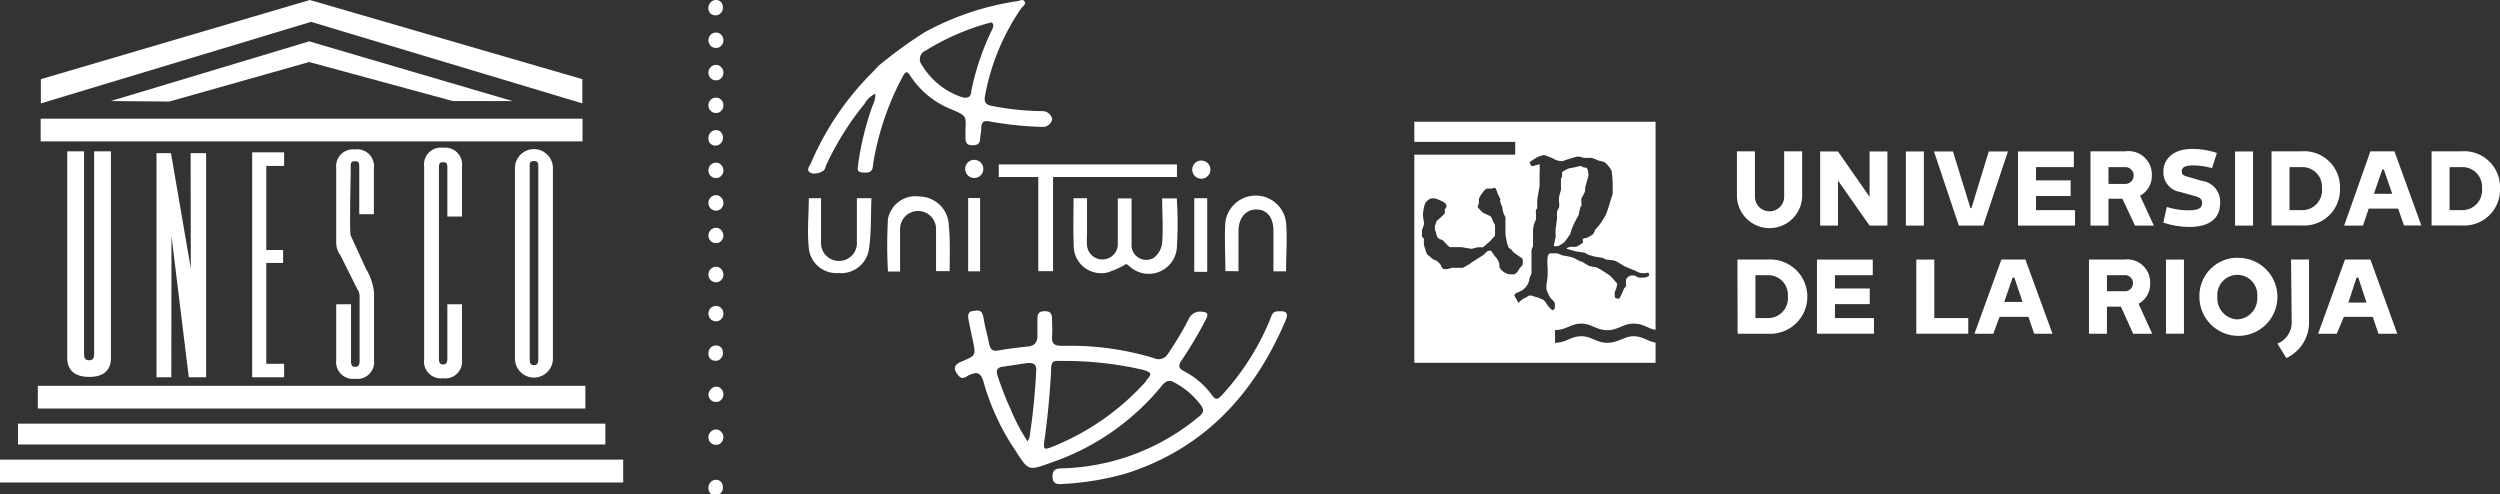 <svg xmlns="http://www.w3.org/2000/svg" viewBox="0 0 148.71 29.41" width="100%" height="100%" preserveAspectRatio="none"><rect x="0" y="0" width="148.71" height="29.41" fill="#333333" stroke="none"/><defs><style>.cls-1,.cls-2{fill:#fff;}.cls-1{fill-rule:evenodd;}</style></defs><g id="Capa_1"><path class="cls-1" d="M76,18.52c-.3,0-.36.24-.44.46a15.13,15.13,0,0,1-2.9,4.55c-.22.23-.34.28-.55,0a4.7,4.7,0,0,0-1.68-1.45c-.35-.18-.34-.35-.14-.65A23.78,23.78,0,0,0,71.73,19c.16-.31.13-.44-.26-.46a.74.74,0,0,0-.78.48,19.38,19.38,0,0,1-1.2,2,.65.65,0,0,1-.86.28,17,17,0,0,0-4.81-.73c-.23,0-.47,0-.7,0-.42,0-.57-.15-.54-.56s0-.64,0-1-.09-.5-.45-.5-.42.19-.42.48,0,.67,0,1-.14.58-.54.62c-.6.06-1.2.13-1.79.24-.32.05-.46-.05-.53-.35-.1-.52-.25-1-.34-1.56s-.3-.48-.64-.44-.29.33-.25.56c.08.4.16.8.25,1.2.18.89.18.89-.66,1.24-.46.19-.53.42-.23.8s.49.06.7,0c.43-.19.65-.14.81.37a14.23,14.23,0,0,0,1.68,3.78c1.12,1.67.8,1.62,2.77.92a14.56,14.56,0,0,0,6.19-4.45c.25-.29.44-.34.76-.15a4.64,4.64,0,0,1,1.39,1.14c.41.49.38.62-.12,1a13.23,13.23,0,0,1-8,2.95c-.36,0-.57.1-.55.52s.28.43.59.41A17,17,0,0,0,67,28.16c4.62-1.48,7.57-4.69,9.43-9C76.68,18.62,76.55,18.48,76,18.52ZM61.24,26a1,1,0,0,1-.12.25,11.34,11.34,0,0,1-1-1.9,18.47,18.47,0,0,1-.78-2c-.12-.35,0-.5.33-.54l1.47-.22c.33,0,.51.06.5.43A38.57,38.57,0,0,1,61.24,26Zm6.94-3.33a14.89,14.89,0,0,1-5.57,3.9c-.52.21-.56.17-.48-.4.19-1.33.31-2.67.39-4,0-.71.09-.71.59-.7A20.86,20.86,0,0,1,68,22C68.52,22.17,68.54,22.24,68.18,22.63Z"/><path class="cls-1" d="M62,6.61a16.32,16.32,0,0,1-3-.31c-.37-.07-.47-.23-.41-.58A13.41,13.41,0,0,1,60.73.52c.1-.14.33-.27.21-.44s-.33,0-.5,0A16.49,16.49,0,0,0,55,1.92a27,27,0,0,0-2.75,2c-.18.2-.36.39-.55.58a17,17,0,0,0-3.46,5.2c-.08.16-.27.38-.1.53s.47.1.71,0,.23-.26.3-.42a17.38,17.38,0,0,1,2.28-3.64,1.44,1.44,0,0,1,.64-.6,1.47,1.47,0,0,1-.17.72,17.75,17.75,0,0,0-.85,3.45c0,.21-.15.49.24.52s.61,0,.64-.42A4.34,4.34,0,0,1,52,9.38a16.69,16.69,0,0,1,1.71-4.85c.16-.29.26-.33.45,0a5.24,5.24,0,0,0,2.5,2c.81.36.81.35.77,1.2v.48c0,.27.09.43.39.43s.46-.06.48-.37.07-.42.07-.63c0-.38.14-.5.53-.41A20.93,20.93,0,0,0,62,7.55a.57.57,0,0,0,.59-.46A.59.59,0,0,0,62,6.61ZM57.77,5.44c0,.17-.06.36-.3.37l-.15,0a4.39,4.39,0,0,1-2.46-1.91A.56.56,0,0,1,55.08,3a14.19,14.19,0,0,1,3.63-1.6c.11,0,.25-.14.34,0s0,.2,0,.29A15.21,15.21,0,0,0,57.77,5.44Z"/><polygon class="cls-1" points="70.01 9.78 59.41 9.78 59.41 10.53 61.76 10.53 61.76 16.13 62.64 16.13 62.64 10.53 70.01 10.53 70.01 9.78"/><path class="cls-1" d="M58.49,10A.54.54,0,1,1,58,9.51.54.54,0,0,1,58.49,10Z"/><path class="cls-1" d="M72,10.09a.54.54,0,1,1-.54-.54A.54.54,0,0,1,72,10.09Z"/><path class="cls-1" d="M63.86,11.79h.8v2.13a5.3,5.3,0,0,0,0,.69.92.92,0,0,0,1.83,0c0-.7,0-1.42,0-2.12V11.8h.82c0,.9,0,1.8,0,2.7a.88.88,0,0,0,1.32.84,1.3,1.3,0,0,0,.5-.9c.07-.86,0-1.73,0-2.64H70a23,23,0,0,1,0,3,1.68,1.68,0,0,1-2.79,1.06L67,15.7a5.52,5.52,0,0,1-1.13.51,1.63,1.63,0,0,1-2-1.61C63.83,13.69,63.86,12.76,63.86,11.79Z"/><path class="cls-1" d="M72.89,16.13c0-1-.06-2,0-2.91a1.82,1.82,0,0,1,3.61,0c.08,1,0,1.93,0,2.92h-.75c0-.82,0-1.61,0-2.41s-.39-1.26-1-1.27-1.08.47-1.08,1.29v2.38Z"/><path class="cls-1" d="M48.11,11.79h.73c0,.87,0,1.71,0,2.56a1.07,1.07,0,1,0,2.13,0c0-.28,0-.57,0-.85V11.79h.87c-.05,1,0,2.07-.16,3.08a1.67,1.67,0,0,1-1.82,1.37,1.64,1.64,0,0,1-1.74-1.41C48,13.84,48.11,12.83,48.11,11.79Z"/><path class="cls-1" d="M56.49,16.13h-.81c0-.86,0-1.69,0-2.51a1.07,1.07,0,1,0-2.14,0c0,.83,0,1.67,0,2.53h-.72a27.2,27.2,0,0,1,0-3.13,1.67,1.67,0,0,1,1.9-1.33,1.77,1.77,0,0,1,1.72,1.76C56.53,14.31,56.49,15.2,56.49,16.13Z"/><path class="cls-1" d="M71.81,16.17l-.77,0V11.79h.77Z"/><path class="cls-1" d="M57.59,11.78h.71v4.36h-.71Z"/><path class="cls-2" d="M4,21.29c0,.74.45,1.13,1.32,1.13S6.6,22,6.6,21.29V9h-1V21.07c0,.23-.07.36-.3.36S5,21.3,5,21.07V9H4V21.29Z"/><polygon class="cls-2" points="9.31 22.44 10.19 22.44 10.2 14.04 11.23 22.44 12.26 22.44 12.26 9.11 11.34 9.11 11.35 15.97 10.17 9.11 9.31 9.11 9.31 22.44 9.31 22.44"/><path class="cls-2" d="M15,22.44H16.9v-.8H15.84v-6h1v-.77h-1v-5H16.9V9.06H15V22.44Z"/><path class="cls-2" d="M20,10v4.37a1.27,1.27,0,0,0,.25.82l1,2a.77.77,0,0,1,.14.45v3.82c0,.23-.05.36-.26.36s-.25-.13-.25-.36V18.1H20v3.31a1,1,0,0,0,1.12,1.12,1,1,0,0,0,1.13-1.12v-4a3.36,3.36,0,0,0-.47-1.4l-.92-2c-.08-.12,0-3.43,0-3.68V9.94c0-.23,0-.35.25-.35s.26.12.26.35v2.8h.87V10A1,1,0,0,0,21.1,8.89,1,1,0,0,0,20,10Z"/><path class="cls-2" d="M26.61,10v2.88h.87V9.91a1,1,0,0,0-1.12-1.12,1,1,0,0,0-1.13,1.12V21.38a1,1,0,0,0,1.13,1.12,1,1,0,0,0,1.12-1.12V18.1h-.87v3.22c0,.23-.05.36-.25.36s-.25-.13-.25-.36V10c0-.22,0-.35.25-.35s.25.13.25.35Z"/><path class="cls-2" d="M30.63,10V21.33a1.13,1.13,0,0,0,2.26,0V10a1.13,1.13,0,0,0-2.26,0Zm.88-.07c0-.23,0-.35.25-.35s.26.12.26.35V21.36c0,.23-.06.36-.26.36s-.25-.13-.25-.36V9.89Z"/><polygon class="cls-2" points="2.25 22.95 34.82 22.95 34.82 24.3 2.25 24.3 2.25 22.95 2.25 22.95"/><polygon class="cls-2" points="1.07 25.2 36.01 25.2 36.01 26.44 1.07 26.44 1.07 25.2 1.07 25.2"/><polygon class="cls-2" points="0 27.34 37.07 27.34 37.07 28.7 0 28.7 0 27.34 0 27.34"/><polygon class="cls-2" points="2.42 7.06 34.65 7.06 34.65 8.41 2.42 8.41 2.42 7.06 2.42 7.06"/><polygon class="cls-2" points="2.43 6.15 2.43 4.71 18.43 0 34.64 4.71 34.64 6.15 18.5 1.3 2.43 6.15 2.43 6.15"/><polygon class="cls-2" points="6.59 6.01 18.39 2.46 30.48 6.01 26.93 6.01 18.39 3.69 10.07 6.04 6.59 6.01 6.59 6.01"/><path class="cls-1" d="M92.48,14.64a.88.88,0,0,0,.21,0,2.82,2.82,0,0,0,.36-.23,4.73,4.73,0,0,0,.35-.49l.09-.29a4.7,4.7,0,0,1,.22-.48c.06-.14.2-.34.2-.38s.07-.35.1-.45.06,0,.06-.06l0-.24a.85.85,0,0,1,0-.23,2.42,2.42,0,0,0,.22-.43s0-.19,0-.19.16-.59.2-.72a1.31,1.31,0,0,0-.06-.38c-.06-.15-.18-.08-.25-.12A.36.36,0,0,0,94,9.87l-.27.07-.42.08c-.31.15-.38.18-.39.27a1.48,1.48,0,0,0,0,.19c0,.06-.07.12-.07.16s0,.34,0,.35a2.36,2.36,0,0,1,0,.31s-.09.32-.11.42,0,.28,0,.32a.92.92,0,0,1,0,.29,2.65,2.65,0,0,1-.12.24,3.26,3.26,0,0,0,0,.41s-.06.46-.08.6a3.41,3.41,0,0,0,0,.5s-.11.48-.11.57A1.48,1.48,0,0,0,92.48,14.64Zm-.14,3.82s-.2-.18-.27-.28-.18-.31-.3-.36-.19-.1-.46-.17-.16-.07-.29-.07-.16.09-.31.14-.35.28-.41.29l0,0c0-.07-.22-.41-.22-.44s.06-.1.1-.14a2,2,0,0,0,.33-.14,1,1,0,0,0,.45-.6c0-.18.13-.32.14-.48,0-.54,0-.66,0-.71s0-.4,0-.4a1.35,1.35,0,0,1,0-.18.75.75,0,0,1,.09-.27s0-.52,0-.52,0-.45,0-.45a1.49,1.49,0,0,1,.17-.6,1.47,1.47,0,0,0,0-.38s0-.15,0-.18.06-.1.08-.14a.78.78,0,0,0,0-.16l0-.26c0-.15.14-.87.14-.9s0-.16,0-.23,0-.26,0-.29,0-.16,0-.31a1.08,1.08,0,0,0,0-.34s0-.13,0-.13a4.29,4.29,0,0,1-.44.13A.29.29,0,0,1,91,9.64a3.5,3.5,0,0,1,.53-.33,2.23,2.23,0,0,1,.32-.09,5.32,5.32,0,0,1,.56.22.9.9,0,0,0,.56.14,7.91,7.91,0,0,1,.87-.27,1.2,1.2,0,0,1,.36.08l.47,0a3.87,3.87,0,0,1,.42.16,2.8,2.8,0,0,1,.36.1,1.56,1.56,0,0,1,.42.53,6.53,6.53,0,0,1,.06.88s0,.37,0,.41a.89.89,0,0,1-.07.28c-.08.23-.23.79-.33,1s-.26.44-.32.53-.32.39-.33.4a.78.78,0,0,1-.14.27,2.24,2.24,0,0,1-.38.21s-.13,0-.19.05,0,.17,0,.21a1.61,1.61,0,0,1-.44.27,1.9,1.9,0,0,0-.37,0s-.1.05-.16.06v.05l.52.15.54.08.25.14a2.91,2.91,0,0,1,.33.09s.47.07.52.09.15.09.22.1a3.12,3.12,0,0,1,.44.05c.1,0,.58.33.61.34s.54.23.59.24.25.13.3.14a1,1,0,0,0,.49,0,.13.13,0,0,1,.07.19.67.67,0,0,1-.24.1h-.1a1.84,1.84,0,0,1-.28,0s-.15-.09-.25-.12a1.34,1.34,0,0,0-.2,0,.49.49,0,0,0-.28.21,1.59,1.59,0,0,0,0,.42s-.11.12-.14.17a5.25,5.25,0,0,1-.25.55c-.06.06-.28,0-.28-.06a1.22,1.22,0,0,1,0-.34,1,1,0,0,0,.13-.48s-.38-.44-.42-.46a6.52,6.52,0,0,0-.81-.5,3.5,3.5,0,0,1-.43-.08,3.93,3.93,0,0,1-.41-.25c-.14,0-.46-.22-.54-.24a4.37,4.37,0,0,0-.52-.12c-.13,0-.35-.13-.47-.14-.3,0-.36,0-.39,0a.25.25,0,0,0-.14.23,3,3,0,0,0,0,.64v.49s-.06.48-.07.49,0,.27,0,.3a3,3,0,0,0,.24.51,1.63,1.63,0,0,1,.25.27,1.37,1.37,0,0,1,0,.36A.43.43,0,0,1,92.34,18.46Zm-3.15-2.58c0-.12,0-.28-.09-.4a.91.91,0,0,0-.2-.26,2,2,0,0,0-.21-.3.35.35,0,0,0-.13,0,.19.19,0,0,0-.13.06,1.39,1.39,0,0,1-.37.3l-.55.35s-.08.09-.15.11-.24.16-.37.19h-.25l-.22,0a.57.57,0,0,0-.16,0,2.85,2.85,0,0,1-.28.08l-.18,0c-.05,0-.12-.08-.15-.12s0-.11-.08-.16a.74.74,0,0,0-.38-.29.62.62,0,0,1-.19-.14c-.07-.06-.21-.15-.23-.22a3.56,3.56,0,0,1-.17-.53,2.44,2.44,0,0,1,0-.28c0-.17-.12-.12-.12-.26a1.77,1.77,0,0,0,0-.33,1.42,1.42,0,0,0,.13-.38s-.07-.48-.07-.52a3.61,3.61,0,0,1,.07-.48.81.81,0,0,1,.12-.29,1,1,0,0,1,.26-.2,1,1,0,0,1,.3,0s.64.21.65.4-.06.15-.1.26a1.06,1.06,0,0,1,0,.23,5.71,5.71,0,0,1-.48.44c-.06.2-.11.23-.11.4a.46.46,0,0,0,.06.25c0,.06.06.3.15.38s.19.07.27.13l.15.16a1.88,1.88,0,0,0,.25.24s.61,0,.68,0l.62.1c.08,0,.29-.09.42-.09h.23c.07,0,.26-.2.35-.27s.38-.4.4-.42v-.6c0-.08-.07-.15-.09-.2a1.57,1.57,0,0,1-.09-.23s-.08-.11-.08-.12c-.16-.09-.34-.15-.47-.23a2.16,2.16,0,0,1-.3-.32c0-.08.08-.24.07-.26v-.19c0-.15.36-.64.47-.65l.28,0s.16-.05.2-.05.13.21.14.27.14.3.17.36,0,.1,0,.16.11.29.14.41a1.16,1.16,0,0,0,.18.54c0,.2,0,.55,0,.59s0,.36,0,.4a3.26,3.26,0,0,0,.17.78c0,.07.13.12.2.19a.75.75,0,0,0,.22.22l.42.29a.92.92,0,0,1,0,.41.77.77,0,0,0-.22.26.68.68,0,0,1-.26.27l-.22,0A.8.8,0,0,1,89.19,15.88Zm4.87,3.37c.61,0,.9.39,1.55.39s.94-.39,1.56-.39.82.29,1.31.37V7.24H84.13v1.2h6v.76h-6V21.58H98.48v-1.2C98,20.3,97.7,20,97.17,20s-.91.39-1.56.39S94.67,20,94.06,20s-.91.39-1.56.39v-.76C93.15,19.64,93.44,19.25,94.06,19.25Z"/><path class="cls-2" d="M107.2,11.63a1.94,1.94,0,0,1-3.88,0V9h1.07V11.7a.87.87,0,0,0,1.74,0V9h1.07Z"/><polygon class="cls-2" points="111.21 13.42 109.33 10.74 109.33 13.42 108.27 13.42 108.27 9.01 109.33 9.01 111.21 11.71 111.21 9.01 112.27 9.01 112.27 13.42 111.21 13.42"/><rect class="cls-2" x="113.37" y="9.01" width="1.07" height="4.41"/><polygon class="cls-2" points="117.21 12.38 117.27 12.38 118.3 9.01 119.44 9.01 117.97 13.42 116.52 13.42 115.04 9.01 116.17 9.01 117.21 12.38"/><polygon class="cls-2" points="123.36 9.01 123.36 9.94 121.11 9.94 121.11 10.73 123.17 10.73 123.17 11.66 121.11 11.66 121.11 12.5 123.43 12.5 123.43 13.42 120.04 13.42 120.04 9.01 123.36 9.01"/><path class="cls-2" d="M125.42,9.94v1h1a.48.48,0,1,0,0-1Zm.83,1.88h-.83v1.6h-1.07V9h2.07A1.39,1.39,0,0,1,128,10.42a1.33,1.33,0,0,1-.7,1.22l.82,1.78H127Z"/><path class="cls-2" d="M131.58,10a4.44,4.44,0,0,0-1.11-.16c-.53,0-.69.14-.69.34s.08.26.37.34l.83.24a1.24,1.24,0,0,1,1.08,1.33c0,.85-.56,1.41-1.86,1.41a5,5,0,0,1-1.52-.26l.21-.93a4.25,4.25,0,0,0,1.29.2c.6,0,.81-.14.81-.43s-.21-.36-.51-.44l-.79-.22a1.18,1.18,0,0,1-1-1.25c0-.64.52-1.31,1.69-1.31a4.51,4.51,0,0,1,1.49.24Z"/><rect class="cls-2" x="132.95" y="9.01" width="1.07" height="4.41"/><path class="cls-2" d="M136.91,12.5a1.18,1.18,0,0,0,1.21-1.3,1.17,1.17,0,0,0-1.21-1.26h-.72V12.5ZM135.12,9h1.79a2.13,2.13,0,0,1,2.28,2.19,2.13,2.13,0,0,1-2.28,2.22h-1.79Z"/><path class="cls-2" d="M141.8,10.08h-.09l-.5,1.45h1.09Zm-1.24,3.34h-1.12L141,9h1.43l1.6,4.41H143l-.35-1H140.9Z"/><path class="cls-2" d="M146.43,12.5a1.18,1.18,0,0,0,1.21-1.3,1.17,1.17,0,0,0-1.21-1.26h-.72V12.5ZM144.64,9h1.79a2.13,2.13,0,0,1,2.28,2.19,2.13,2.13,0,0,1-2.28,2.22h-1.79Z"/><path class="cls-2" d="M105.14,18.92a1.18,1.18,0,0,0,1.21-1.3,1.17,1.17,0,0,0-1.21-1.25h-.72v2.55Zm-1.79-3.48h1.8a2.21,2.21,0,1,1,0,4.41h-1.79Z"/><polygon class="cls-2" points="111.4 15.44 111.4 16.37 109.15 16.37 109.15 17.16 111.22 17.16 111.22 18.09 109.15 18.09 109.15 18.92 111.47 18.92 111.47 19.85 108.08 19.85 108.08 15.44 111.4 15.44"/><polygon class="cls-2" points="115.06 18.92 117.08 18.92 117.08 19.85 113.99 19.85 113.99 15.44 115.06 15.44 115.06 18.92"/><path class="cls-2" d="M119.82,16.51h-.1l-.5,1.45h1.09Zm-1.25,3.34h-1.12l1.6-4.41h1.43l1.61,4.41H121l-.34-1h-1.72Z"/><path class="cls-2" d="M125.33,16.37v.95h1a.48.48,0,1,0,0-.95Zm.83,1.87h-.83v1.61h-1.07V15.44h2.08a1.37,1.37,0,0,1,1.56,1.41,1.34,1.34,0,0,1-.69,1.22l.81,1.78h-1.13Z"/><rect class="cls-2" x="128.84" y="15.44" width="1.07" height="4.41"/><path class="cls-2" d="M133.08,19a1.25,1.25,0,0,0,1.19-1.35,1.19,1.19,0,1,0-2.37,0A1.25,1.25,0,0,0,133.08,19Zm0-3.66a2.32,2.32,0,1,1-2.25,2.31A2.27,2.27,0,0,1,133.08,15.33Z"/><path class="cls-2" d="M136.28,15.44h1.07v3.81A2.33,2.33,0,0,1,136,21.3l-.53-.86a1.37,1.37,0,0,0,.85-1.19Z"/><path class="cls-2" d="M140.28,16.51h-.1L139.69,18h1.08ZM139,19.85h-1.11l1.6-4.41H141l1.6,4.41h-1.12l-.34-1h-1.72Z"/><path class="cls-2" d="M42.14.45a.46.46,0,0,1,.13-.31A.44.44,0,0,1,42.6,0a.39.39,0,0,1,.3.14A.42.42,0,0,1,43,.45a.42.42,0,0,1-.13.33.38.38,0,0,1-.3.13.43.43,0,0,1-.33-.13A.45.45,0,0,1,42.14.45Z"/><path class="cls-2" d="M42.14,2.39a.48.48,0,0,1,.13-.32.43.43,0,0,1,.33-.13.38.38,0,0,1,.3.13.44.44,0,0,1,.13.32.44.44,0,0,1-.13.33.38.38,0,0,1-.3.13.43.43,0,0,1-.33-.13A.49.49,0,0,1,42.14,2.39Z"/><path class="cls-2" d="M42.14,4.32A.46.46,0,0,1,42.27,4a.44.44,0,0,1,.33-.14.39.39,0,0,1,.3.14.42.42,0,0,1,.13.31.45.45,0,0,1-.13.34.42.42,0,0,1-.3.13.47.47,0,0,1-.33-.13A.49.49,0,0,1,42.14,4.32Z"/><path class="cls-2" d="M42.14,6.26a.48.48,0,0,1,.13-.32.43.43,0,0,1,.33-.13.38.38,0,0,1,.3.13.44.44,0,0,1,.13.32.42.42,0,0,1-.13.33.38.38,0,0,1-.3.13.43.43,0,0,1-.33-.13A.45.45,0,0,1,42.14,6.26Z"/><path class="cls-2" d="M42.14,8.2a.48.48,0,0,1,.13-.32.44.44,0,0,1,.33-.14.39.39,0,0,1,.3.14A.44.44,0,0,1,43,8.2a.44.44,0,0,1-.13.33.42.42,0,0,1-.3.13.47.47,0,0,1-.33-.13A.49.49,0,0,1,42.14,8.2Z"/><path class="cls-2" d="M42.14,10.13a.5.5,0,0,1,.13-.32.43.43,0,0,1,.33-.13.38.38,0,0,1,.3.13.45.45,0,0,1,.13.32.42.42,0,0,1-.13.33.38.38,0,0,1-.3.13.43.43,0,0,1-.33-.13A.45.45,0,0,1,42.14,10.13Z"/><path class="cls-2" d="M42.14,12.07a.48.48,0,0,1,.13-.32.44.44,0,0,1,.33-.14.39.39,0,0,1,.3.14.44.44,0,0,1,.13.32.44.44,0,0,1-.13.33.42.42,0,0,1-.3.13.47.47,0,0,1-.33-.13A.49.49,0,0,1,42.14,12.07Z"/><path class="cls-2" d="M42.14,14a.46.46,0,0,1,.13-.31.44.44,0,0,1,.33-.14.39.39,0,0,1,.3.14.46.46,0,0,1,0,.64.38.38,0,0,1-.3.13.43.43,0,0,1-.33-.13A.45.45,0,0,1,42.14,14Z"/><path class="cls-2" d="M42.14,16.33a.48.48,0,0,1,.13-.32.44.44,0,0,1,.33-.14.39.39,0,0,1,.3.14.44.44,0,0,1,.13.32.44.44,0,0,1-.13.33.42.42,0,0,1-.3.13.47.47,0,0,1-.33-.13A.49.49,0,0,1,42.14,16.33Z"/><path class="cls-2" d="M42.14,18.65a.48.48,0,0,1,.13-.32.43.43,0,0,1,.33-.13.38.38,0,0,1,.3.13.44.44,0,0,1,.13.32.44.44,0,0,1-.13.33.38.38,0,0,1-.3.13.43.43,0,0,1-.33-.13A.49.49,0,0,1,42.14,18.65Z"/><path class="cls-2" d="M42.14,21a.5.5,0,0,1,.13-.32.43.43,0,0,1,.33-.13.38.38,0,0,1,.3.13A.45.45,0,0,1,43,21a.42.42,0,0,1-.13.33.38.38,0,0,1-.3.13.43.43,0,0,1-.33-.13A.45.45,0,0,1,42.14,21Z"/><path class="cls-2" d="M42.14,23.49a.48.48,0,0,1,.13-.32A.43.43,0,0,1,42.6,23a.38.38,0,0,1,.3.13.44.44,0,0,1,.13.32.44.44,0,0,1-.13.33.38.38,0,0,1-.3.13.43.43,0,0,1-.33-.13A.49.49,0,0,1,42.14,23.49Z"/><path class="cls-2" d="M42.14,26a.46.46,0,0,1,.13-.31.44.44,0,0,1,.33-.14.39.39,0,0,1,.3.14.46.46,0,0,1,0,.64.38.38,0,0,1-.3.13.43.43,0,0,1-.33-.13A.45.45,0,0,1,42.14,26Z"/><path class="cls-2" d="M42.14,29a.48.48,0,0,1,.13-.32.44.44,0,0,1,.33-.14.39.39,0,0,1,.3.14A.44.44,0,0,1,43,29a.44.44,0,0,1-.13.33.42.42,0,0,1-.3.13.47.47,0,0,1-.33-.13A.49.49,0,0,1,42.14,29Z"/></g></svg>